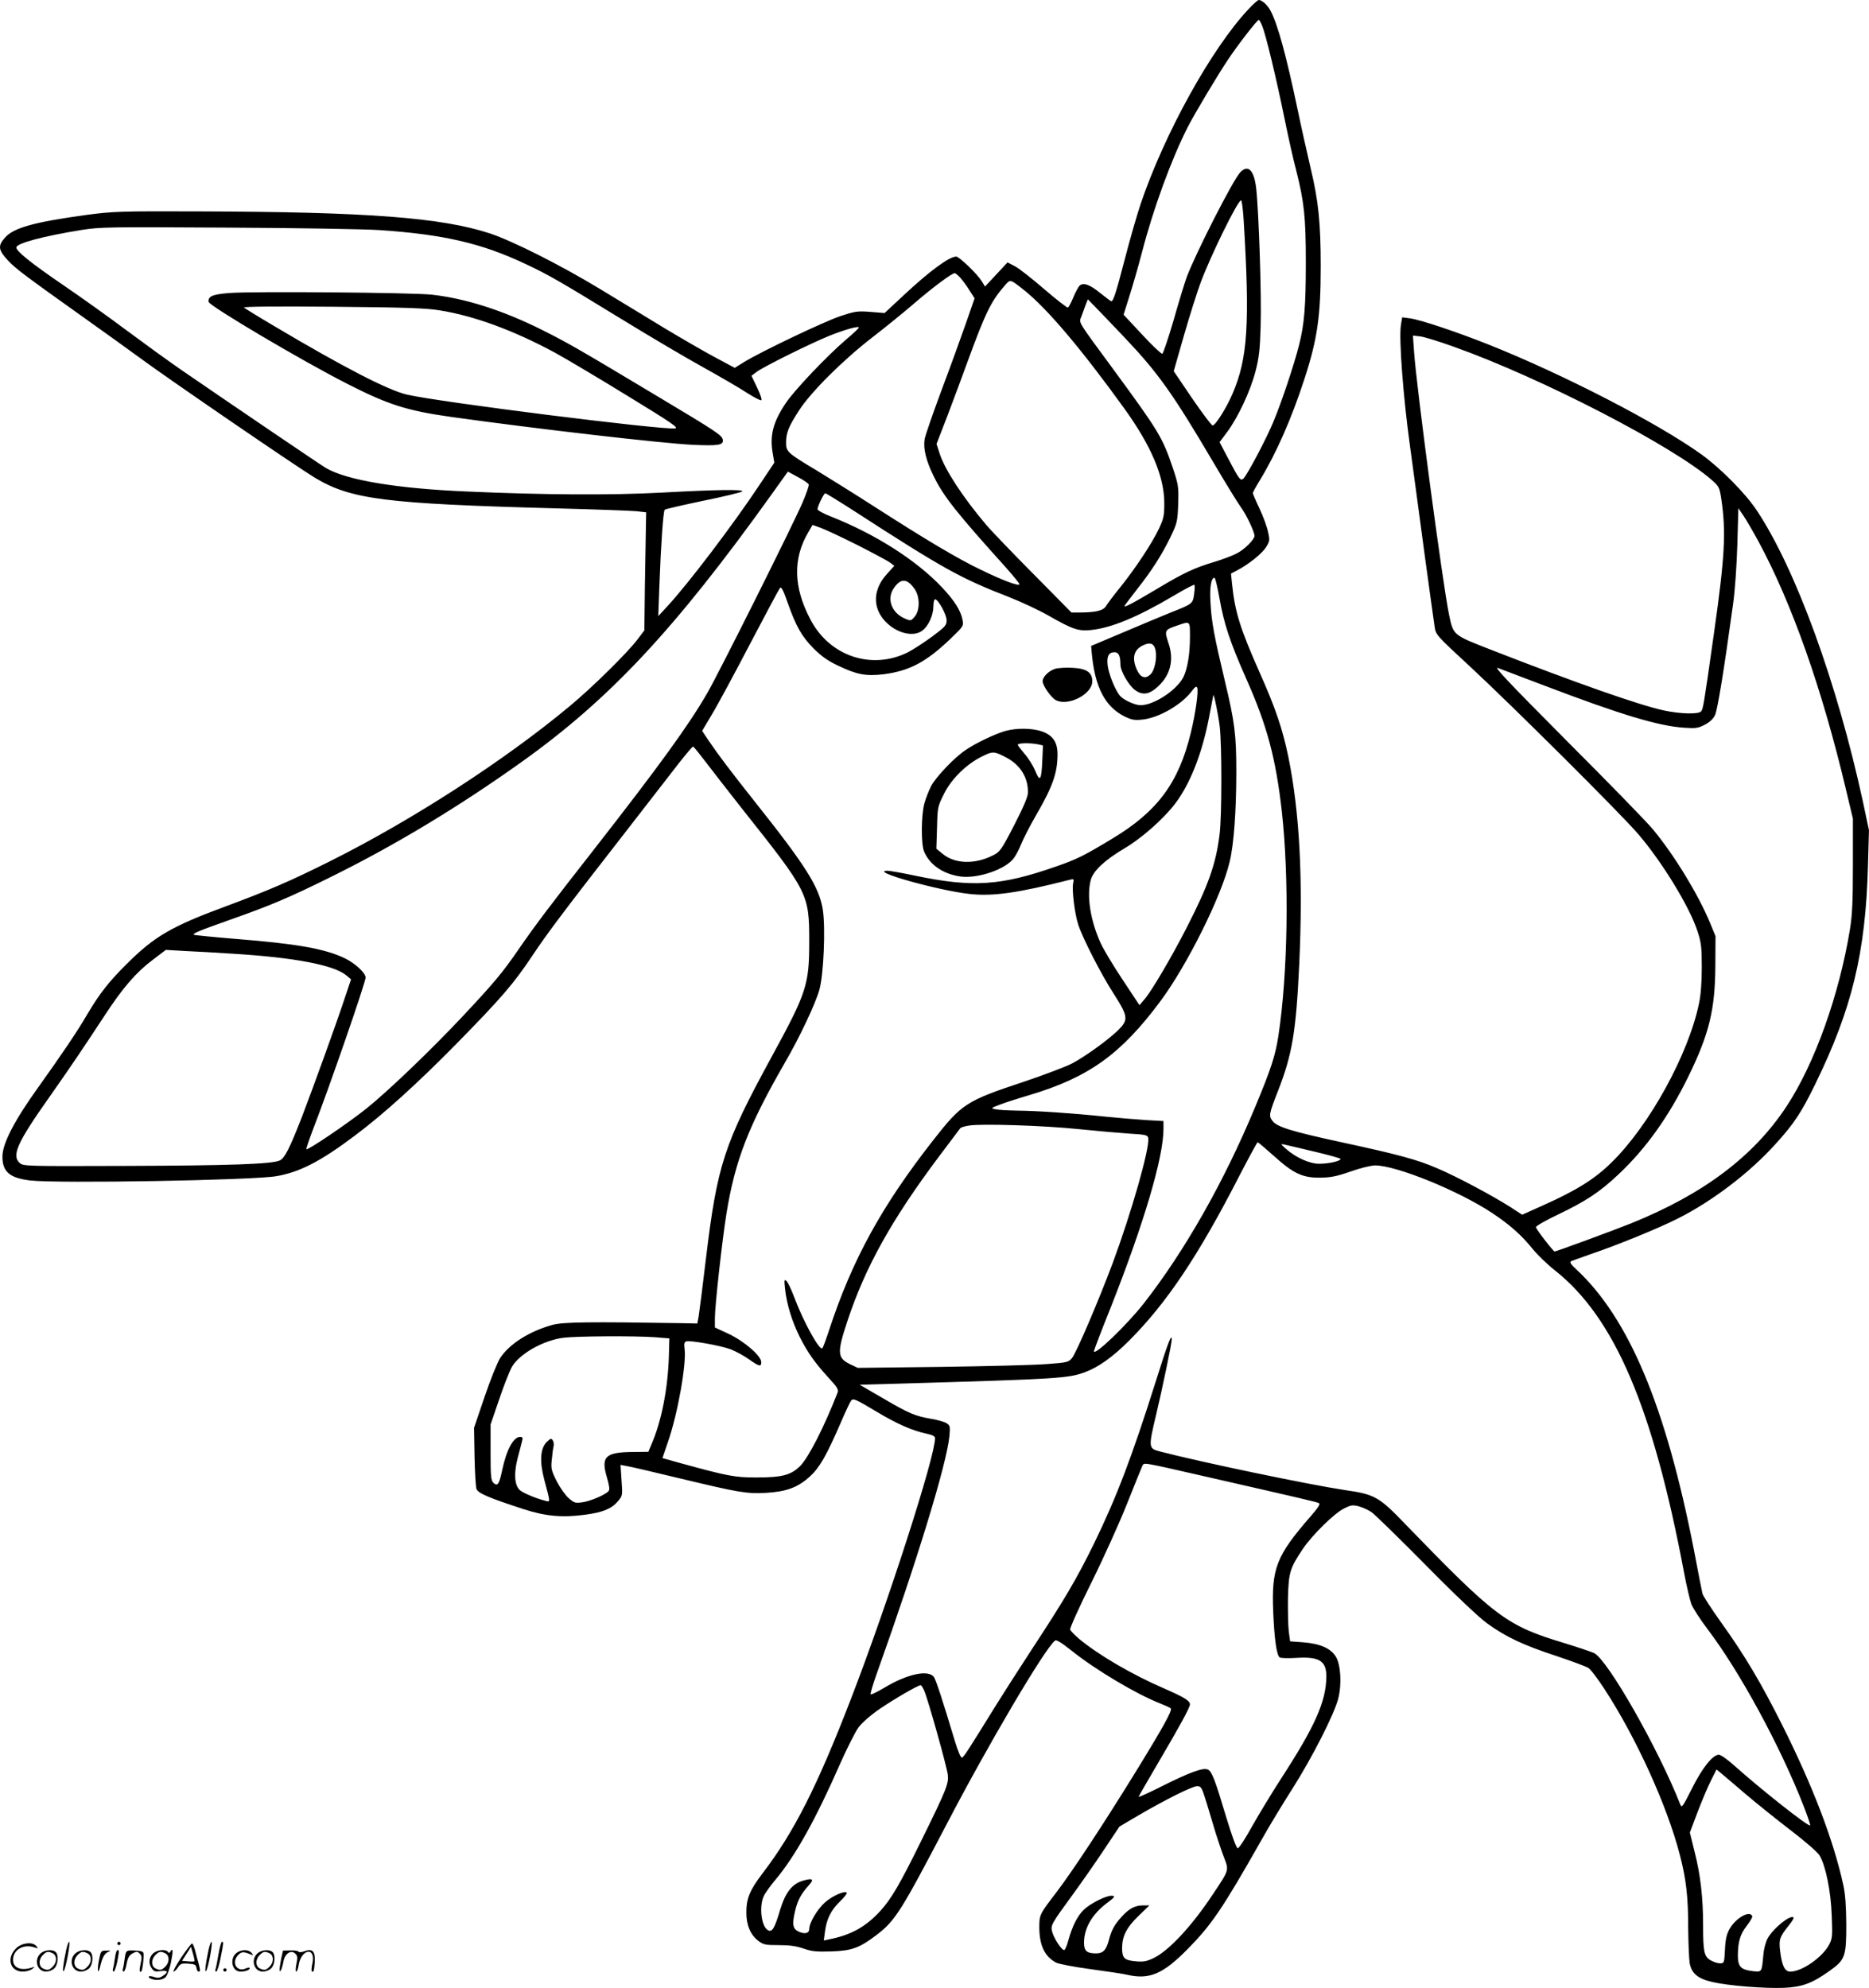 <?xml version="1.0" encoding="UTF-8"?>
<svg xmlns="http://www.w3.org/2000/svg" version="1.0" viewBox="0 0 1129.094 1200.887" preserveAspectRatio="xMidYMid meet">
  <g transform="translate(-1.13,1201) scale(0.1,-0.1)" fill="#000000" stroke="none">
    <path d="M7555 11956 c-223 -236 -509 -752 -654 -1181 -22 -66 -65 -216 -95 -332 -51 -196 -69 -253 -81 -253 -3 0 -32 22 -66 49 -64 52 -100 65 -124 47 -8 -6 -25 -38 -39 -71 -13 -32 -28 -61 -34 -63 -5 -1 -70 49 -143 112 -73 63 -153 126 -177 138 l-44 23 -68 -73 -68 -73 -21 34 c-26 42 -135 147 -153 147 -42 0 -160 -86 -320 -236 l-113 -105 -85 7 c-79 6 -92 4 -183 -26 -98 -33 -470 -210 -579 -276 l-58 -36 -118 63 c-64 34 -202 114 -307 177 -104 64 -282 171 -395 240 -233 141 -521 286 -659 332 -293 96 -741 130 -1746 133 -492 2 -529 0 -690 -21 -320 -44 -442 -78 -494 -138 -44 -49 -40 -75 19 -138 49 -52 102 -91 485 -364 99 -70 239 -171 310 -223 179 -132 951 -660 1057 -724 219 -132 422 -158 1463 -186 231 -6 447 -14 480 -17 l60 -7 -2 -100 c-1 -55 -4 -216 -6 -357 l-3 -256 -41 -54 c-60 -80 -272 -289 -408 -402 -392 -327 -952 -690 -1453 -940 -238 -119 -366 -174 -627 -271 -328 -121 -432 -182 -599 -349 -107 -106 -163 -178 -235 -299 -62 -107 -153 -241 -300 -447 -141 -196 -215 -338 -215 -415 -1 -93 43 -131 168 -146 169 -19 1343 1 1487 26 140 24 267 89 474 245 170 127 377 314 611 552 274 279 348 365 460 533 94 141 191 270 588 780 119 154 253 326 297 383 44 56 83 102 87 102 4 0 36 -40 72 -87 36 -48 137 -177 224 -288 401 -505 406 -514 406 -804 0 -259 -16 -308 -225 -691 -291 -534 -331 -656 -400 -1231 -19 -162 -39 -315 -43 -340 l-8 -44 -94 2 c-558 9 -716 7 -780 -10 -139 -38 -260 -114 -317 -200 -16 -25 -59 -130 -94 -234 l-64 -188 3 -174 c2 -95 7 -184 12 -196 9 -25 74 -53 280 -120 134 -44 237 -54 376 -35 107 14 160 36 198 81 28 33 29 35 22 127 l-6 93 37 -7 c21 -3 166 -37 323 -75 359 -86 401 -93 519 -87 123 7 193 33 265 99 59 54 99 124 186 324 28 66 57 126 62 133 14 17 21 14 159 -68 118 -71 213 -113 300 -131 35 -8 49 -15 49 -27 0 -113 -286 -1000 -507 -1572 -204 -529 -345 -808 -534 -1055 -79 -104 -99 -153 -99 -239 0 -75 25 -134 72 -170 32 -24 43 -26 125 -26 65 0 106 -6 149 -21 49 -17 77 -20 169 -17 123 4 169 21 274 101 111 85 148 145 421 667 251 482 590 1056 654 1109 9 8 36 -9 107 -65 139 -111 387 -259 529 -314 30 -12 59 -25 64 -30 11 -11 -44 -111 -222 -400 -194 -314 -371 -582 -468 -710 -103 -134 -104 -137 -104 -212 0 -110 33 -178 102 -214 16 -8 109 -26 206 -39 97 -13 197 -28 222 -34 134 -31 216 3 365 154 145 147 210 242 447 660 46 83 131 222 187 310 119 187 254 452 277 545 22 88 15 204 -15 253 -31 50 -95 78 -195 86 l-81 6 -8 60 c-4 33 -6 123 -5 200 4 157 12 182 89 297 57 85 193 219 251 246 41 21 51 22 90 12 24 -7 59 -23 78 -37 19 -14 166 -157 325 -318 174 -177 322 -317 371 -352 110 -80 219 -132 419 -197 92 -31 179 -63 192 -72 14 -8 57 -66 97 -127 193 -296 380 -708 456 -1004 38 -146 50 -250 50 -448 1 -88 5 -180 9 -205 12 -62 51 -94 138 -113 98 -23 320 -40 433 -35 110 5 170 28 275 103 93 66 100 86 100 280 -1 113 -6 183 -18 238 -59 270 -185 600 -372 972 -124 247 -223 415 -366 614 -60 84 -111 163 -113 175 -3 11 -26 129 -51 261 -170 870 -393 1402 -713 1699 -31 28 -39 42 -30 47 7 3 62 23 122 44 156 53 407 155 523 214 208 104 439 280 594 454 109 120 153 187 236 357 222 454 305 794 319 1320 l6 215 -36 170 c-156 720 -406 1407 -642 1762 -69 104 -219 255 -334 338 -265 190 -833 483 -1287 664 -191 76 -415 151 -475 158 l-46 6 -8 -49 c-12 -82 14 -433 56 -734 21 -157 62 -454 89 -660 28 -206 55 -398 59 -425 7 -50 8 -51 222 -249 256 -238 895 -874 1005 -1001 146 -169 314 -444 361 -590 23 -70 26 -97 26 -220 0 -90 -6 -168 -17 -218 -64 -307 -300 -737 -529 -960 -99 -98 -211 -168 -410 -257 l-129 -58 -69 45 c-113 72 -327 186 -445 236 -123 53 -236 83 -578 157 -300 65 -387 92 -415 127 -25 32 -24 40 32 183 86 220 109 359 128 760 24 519 3 922 -66 1260 -35 168 -77 292 -172 505 -120 271 -150 367 -168 540 l-6 60 38 20 c69 36 151 102 174 140 22 35 23 42 12 91 -6 30 -29 93 -51 140 -23 48 -41 91 -41 95 0 5 18 38 40 74 101 165 194 376 273 620 77 237 97 377 97 675 0 265 -14 397 -60 590 -21 91 -58 253 -80 360 -68 324 -119 509 -161 591 -18 36 -53 69 -73 69 -6 0 -33 -24 -61 -54z m81 -102 c22 -51 86 -319 134 -554 23 -113 55 -257 72 -320 48 -190 58 -281 58 -555 0 -268 -9 -373 -41 -500 -31 -122 -106 -346 -155 -463 -44 -106 -155 -315 -180 -342 -18 -18 -26 -8 -94 122 l-51 97 47 63 c65 88 140 248 170 365 21 80 27 130 31 273 6 179 -11 692 -27 834 -13 110 -50 145 -97 94 -45 -49 -269 -489 -323 -633 -12 -33 -48 -150 -79 -260 -32 -109 -63 -201 -68 -202 -6 -2 -61 50 -122 116 l-112 120 34 108 c19 59 54 180 77 268 68 263 178 564 277 758 38 75 178 310 243 407 60 90 176 240 186 240 3 0 12 -16 20 -36z m-112 -1166 c39 -635 25 -844 -67 -1057 -37 -86 -103 -191 -120 -191 -7 0 -62 74 -124 164 l-111 164 63 220 c35 121 80 263 100 316 62 166 224 496 244 496 4 0 11 -51 15 -112z m-5219 -68 c385 -26 616 -79 884 -206 142 -67 200 -101 581 -334 168 -103 388 -233 490 -289 102 -57 220 -125 262 -153 42 -27 82 -48 88 -46 6 2 -4 33 -24 75 l-35 73 32 24 c43 32 330 174 442 219 94 37 175 60 175 48 0 -3 -34 -36 -76 -71 -116 -99 -315 -308 -367 -387 -75 -112 -96 -193 -78 -298 l10 -60 -94 -141 c-162 -243 -424 -587 -548 -722 l-59 -64 7 189 c9 245 23 445 32 454 5 4 109 28 233 54 124 25 229 51 235 56 14 14 -160 11 -491 -7 -302 -16 -703 -14 -1174 7 -425 18 -726 69 -850 142 -34 20 -576 388 -870 590 -80 55 -230 164 -335 242 -104 78 -275 200 -379 271 -195 133 -286 206 -286 229 0 25 160 68 395 106 113 18 166 18 880 14 418 -2 832 -9 920 -15z m3507 -287 c14 -16 40 -50 56 -77 l31 -48 -51 -147 c-28 -80 -94 -263 -148 -406 -53 -143 -100 -277 -103 -299 -9 -56 9 -129 54 -221 59 -122 140 -224 437 -553 45 -51 82 -96 82 -101 0 -15 -102 23 -235 88 -138 66 -331 181 -636 377 -118 76 -277 175 -354 222 -176 105 -185 114 -185 167 0 60 15 98 78 195 71 111 265 304 442 441 74 57 189 150 255 207 110 95 227 182 244 182 4 0 19 -12 33 -27z m384 -74 c138 -109 345 -353 607 -716 163 -226 242 -412 242 -573 0 -75 -4 -93 -32 -153 -41 -87 -140 -237 -232 -352 -40 -49 -79 -101 -88 -116 -17 -28 -61 -39 -164 -39 l-45 0 -230 233 c-126 127 -255 261 -285 297 -137 161 -246 327 -279 424 l-21 64 65 168 c35 93 92 244 125 336 107 292 140 359 223 454 34 38 30 39 114 -27z m610 -289 c202 -213 291 -338 536 -754 72 -122 146 -243 165 -269 34 -46 82 -148 83 -174 0 -22 -62 -84 -109 -107 -25 -13 -86 -36 -136 -51 -120 -36 -185 -67 -337 -158 -156 -93 -213 -123 -202 -105 4 7 38 51 74 98 89 112 151 210 203 317 40 84 42 93 46 199 3 105 1 116 -32 216 -63 186 -84 221 -357 593 -228 310 -211 282 -195 325 7 19 18 50 25 69 l13 33 42 -43 c24 -24 105 -109 181 -189z m1989 -55 c533 -190 1324 -600 1558 -805 42 -37 46 -45 56 -108 31 -205 23 -350 -44 -822 -62 -439 -65 -452 -77 -467 -15 -19 -128 -16 -228 6 -153 34 -528 166 -1039 365 -235 92 -229 87 -256 214 -38 184 -196 1368 -211 1586 l-7 99 44 -5 c24 -3 116 -31 204 -63z m-3898 -831 c3 -7 -15 -57 -38 -111 -62 -143 -506 -1031 -574 -1148 -111 -193 -290 -440 -682 -942 -270 -345 -354 -456 -457 -605 -98 -143 -148 -203 -344 -412 -195 -207 -449 -450 -579 -554 -113 -90 -357 -255 -361 -244 -1 5 18 61 42 124 97 250 316 884 316 913 0 27 -62 85 -123 115 -121 59 -291 89 -670 119 -132 11 -241 22 -244 24 -8 9 24 22 221 92 244 86 355 133 611 260 386 191 769 422 1150 694 532 380 925 801 1508 1615 l98 137 61 -33 c33 -17 62 -38 65 -44z m273 -160 c543 -351 642 -406 935 -520 77 -30 185 -81 241 -113 143 -82 181 -95 255 -87 125 13 280 77 502 208 65 39 121 68 124 65 3 -3 2 -29 -2 -57 -8 -57 -9 -58 -141 -110 -44 -18 -170 -70 -280 -117 l-201 -85 4 -46 c19 -203 80 -320 196 -379 43 -21 60 -25 108 -20 98 9 238 89 300 172 20 27 28 32 33 20 8 -22 -10 -154 -39 -272 -73 -302 -202 -476 -476 -640 -172 -104 -213 -124 -340 -168 -332 -116 -502 -127 -848 -55 -79 17 -155 30 -168 30 -118 0 300 -118 494 -140 143 -16 294 6 605 85 27 7 28 6 22 -22 -8 -39 10 -185 31 -248 26 -81 139 -302 215 -419 88 -138 90 -157 23 -222 -62 -59 -190 -152 -273 -197 -36 -19 -167 -69 -292 -111 -350 -116 -376 -133 -547 -351 -313 -399 -492 -726 -631 -1150 -18 -55 -36 -104 -41 -109 -16 -18 -113 157 -169 306 -18 48 -39 93 -48 100 -13 12 -14 6 -8 -49 10 -92 42 -195 87 -286 49 -97 91 -157 176 -250 53 -57 61 -71 54 -90 -81 -207 -174 -390 -226 -443 -56 -55 -109 -69 -265 -69 -131 0 -171 8 -456 86 l-111 31 34 99 c59 170 112 471 100 560 -4 31 -2 42 10 46 21 8 207 -25 269 -48 28 -11 77 -37 108 -59 65 -46 76 -48 76 -18 0 37 -101 125 -196 170 l-84 39 0 57 c0 74 44 471 70 632 52 320 133 529 352 909 89 153 184 354 209 441 26 91 38 373 21 485 -22 137 -102 264 -413 655 -139 175 -222 285 -276 365 l-40 60 57 96 c32 52 135 243 230 425 95 181 177 335 183 342 8 10 20 -12 47 -90 50 -141 84 -202 156 -275 45 -45 85 -74 144 -102 116 -56 172 -67 279 -54 156 20 256 73 402 212 81 78 82 79 75 117 -11 56 -48 115 -124 196 -154 163 -401 321 -669 427 -46 18 -83 38 -83 45 1 19 38 96 47 96 5 0 83 -48 173 -106z m5463 -182 c202 -373 385 -890 529 -1497 l43 -180 0 -280 c0 -222 -4 -303 -18 -390 -65 -397 -214 -813 -384 -1070 -199 -301 -500 -528 -938 -705 -102 -41 -452 -170 -462 -170 -8 0 -113 136 -113 147 0 7 61 42 135 77 167 80 251 135 365 243 164 154 302 347 420 588 127 259 163 407 164 675 l1 175 -33 80 c-72 174 -218 412 -345 565 -39 47 -274 288 -522 536 -346 348 -442 449 -415 439 19 -7 148 -56 285 -108 457 -174 686 -243 840 -253 70 -5 85 -3 125 18 29 15 51 35 62 58 15 32 53 262 109 670 12 85 22 235 26 363 l6 217 32 -47 c18 -27 57 -94 88 -151z m-5443 -24 c96 -49 186 -97 199 -107 l25 -19 -46 -51 c-82 -91 -87 -198 -12 -281 68 -75 174 -102 229 -58 36 28 65 92 65 146 0 23 5 42 10 42 19 0 70 -93 70 -127 0 -30 -8 -39 -87 -98 -49 -36 -115 -79 -148 -96 -219 -108 -472 -23 -588 199 -103 196 -107 367 -12 528 l25 43 48 -17 c26 -9 126 -56 222 -104z m2188 -320 c27 -155 64 -267 162 -488 126 -282 179 -483 215 -801 45 -407 37 -978 -21 -1358 -18 -117 -44 -198 -140 -428 -187 -450 -425 -870 -674 -1188 -104 -132 -300 -320 -300 -287 0 5 45 124 101 263 200 506 319 907 319 1079 l0 48 -107 6 c-60 4 -171 13 -248 21 -190 20 -409 35 -530 36 -55 1 -113 4 -130 8 -29 6 -29 7 26 28 31 12 112 38 180 58 358 107 553 247 792 569 162 219 369 635 417 841 25 102 40 308 40 540 0 227 -9 301 -70 555 -63 264 -80 353 -86 470 -6 91 4 150 24 150 5 0 18 -55 30 -122z m-1840 52 c31 -46 31 -128 -1 -165 -22 -26 -24 -27 -58 -12 -80 33 -112 117 -70 181 43 65 82 64 129 -4z m1662 -288 c0 -104 -15 -192 -40 -243 -41 -79 -178 -169 -258 -169 -34 0 -102 31 -124 56 -29 33 -68 130 -75 183 -7 57 6 81 42 81 24 0 35 -22 35 -75 0 -39 51 -127 89 -154 41 -30 80 -27 124 10 87 71 114 168 77 275 -25 76 -24 79 52 105 81 28 78 30 78 -69z m-207 -84 c8 -44 -6 -114 -28 -138 -31 -34 -63 -26 -85 23 -34 74 -19 126 44 152 40 17 62 5 69 -37z m387 -458 c13 -112 13 -543 -1 -650 -22 -178 -66 -304 -197 -560 -88 -173 -214 -388 -257 -437 l-30 -35 -102 154 c-56 84 -116 184 -133 222 -62 137 -85 285 -59 381 15 55 85 120 203 190 101 59 233 175 304 267 92 120 165 303 208 528 13 68 24 127 25 130 3 15 30 -116 39 -190z m-5965 -1371 c377 -23 618 -69 691 -133 l26 -22 -45 -134 c-53 -159 -186 -525 -251 -695 -75 -193 -105 -251 -134 -265 -47 -22 -300 -31 -933 -33 -604 -2 -617 -2 -639 18 -50 45 -14 124 181 400 121 172 197 284 332 490 110 168 190 261 290 336 l80 61 121 -7 c67 -3 193 -10 281 -16z m5115 -1060 c107 -11 245 -23 305 -27 102 -6 110 -9 113 -28 9 -62 -102 -450 -214 -752 -88 -235 -219 -540 -246 -575 -22 -26 -28 -28 -153 -37 -71 -6 -358 -13 -636 -17 l-506 -6 -46 22 c-78 38 -80 69 -16 262 108 326 267 611 550 989 68 91 127 169 131 174 4 6 28 13 55 17 77 12 451 0 663 -22z m1175 -160 c118 -107 174 -134 280 -133 65 1 99 7 185 37 59 21 124 37 149 37 127 0 502 -152 706 -287 108 -72 176 -132 245 -217 29 -36 90 -95 136 -131 359 -285 591 -827 779 -1825 15 -80 35 -165 44 -190 10 -25 53 -92 97 -150 196 -258 440 -708 581 -1069 24 -62 42 -115 40 -118 -10 -10 -298 218 -458 361 -41 37 -82 66 -94 66 -37 0 -100 -79 -163 -205 -56 -111 -61 -118 -70 -95 -134 340 -437 871 -520 914 -15 7 -97 35 -182 61 -348 105 -414 155 -957 716 -161 168 -186 182 -368 208 -219 33 -871 169 -1120 234 -65 17 -66 25 -21 214 39 164 96 437 96 462 0 40 -24 -23 -95 -249 -144 -456 -237 -702 -375 -985 -103 -210 -176 -335 -379 -644 -81 -124 -175 -271 -209 -326 -174 -281 -198 -319 -209 -322 -7 -3 -23 34 -43 99 -76 253 -113 365 -126 386 -31 48 -161 21 -300 -63 -42 -25 -79 -43 -83 -40 -3 4 14 61 38 128 243 680 422 1265 438 1433 5 57 4 63 -18 77 -13 8 -54 20 -91 26 -98 17 -133 31 -290 123 l-143 83 245 7 c964 28 1015 32 1116 69 83 31 168 92 268 192 227 228 418 513 666 997 57 110 106 200 109 200 3 0 47 -37 96 -81z m248 24 c86 -20 157 -40 157 -44 0 -13 -72 -29 -129 -29 -59 0 -141 37 -202 91 -32 29 -33 30 -9 25 14 -3 96 -22 183 -43z m-3983 -1121 l85 -7 -3 -110 c-6 -192 -44 -389 -104 -527 l-20 -48 -92 -1 c-167 -1 -195 -28 -159 -151 15 -51 19 -76 11 -85 -18 -22 -111 -62 -159 -68 -42 -6 -49 -4 -82 25 -20 17 -53 64 -73 103 -33 67 -35 77 -29 132 3 33 8 69 11 80 2 11 0 27 -6 35 -8 13 -14 11 -37 -12 -38 -39 -43 -117 -13 -229 37 -139 37 -133 6 -125 -57 14 -139 49 -156 66 -31 31 -35 102 -11 194 12 44 24 91 27 104 5 17 2 22 -13 22 -40 0 -82 -78 -108 -201 -18 -86 -28 -100 -53 -76 -15 15 -17 39 -17 185 l0 167 52 152 c28 83 63 172 78 198 47 78 188 158 310 174 82 10 432 12 555 3z m3300 -836 c623 -142 695 -159 709 -166 10 -5 -3 -26 -51 -81 -207 -238 -236 -313 -225 -577 7 -167 21 -261 39 -274 7 -5 52 -6 100 -3 139 9 183 -18 182 -114 -2 -150 -68 -299 -276 -619 -54 -84 -132 -212 -173 -285 -40 -73 -79 -132 -86 -132 -8 0 -34 70 -69 185 -69 231 -87 278 -111 290 -26 15 -111 -16 -280 -101 -76 -38 -139 -67 -139 -63 0 3 54 96 119 207 133 226 191 333 191 351 0 22 -32 42 -153 95 -197 85 -402 205 -519 303 -25 22 -49 46 -52 54 -3 7 55 136 129 285 74 149 171 364 216 478 45 113 86 214 91 225 12 22 -10 26 358 -58z m-1675 -1300 c24 -56 136 -457 142 -506 6 -55 -6 -86 -157 -393 -133 -271 -184 -357 -250 -430 -88 -96 -177 -146 -309 -172 l-33 -7 7 53 c10 78 37 131 91 183 26 25 44 49 41 53 -14 13 -86 -19 -132 -59 -46 -41 -95 -123 -95 -161 0 -25 -25 -32 -60 -17 -39 16 -45 42 -26 124 16 68 37 106 84 158 33 36 23 44 -33 28 -68 -19 -108 -70 -141 -177 -33 -112 -48 -137 -73 -123 -39 20 -55 138 -27 203 7 18 40 64 72 102 118 140 244 366 389 697 43 97 94 198 114 225 22 28 74 74 127 110 88 60 231 143 247 143 4 0 14 -15 22 -34z m4961 -623 c66 -56 189 -155 274 -220 90 -69 162 -132 174 -152 37 -63 68 -216 73 -362 5 -122 4 -139 -15 -175 -39 -76 -164 -164 -235 -164 -34 0 -51 35 -62 127 -8 68 -2 83 52 151 20 24 33 46 29 49 -19 19 -127 -69 -158 -130 -11 -22 -22 -65 -24 -96 -10 -107 -8 -104 -66 -98 -71 9 -88 27 -88 96 1 83 14 127 54 178 20 26 35 52 33 57 -13 39 -99 -9 -137 -76 -18 -32 -25 -62 -28 -125 -4 -82 -5 -83 -31 -83 -14 0 -40 9 -57 19 -38 23 -44 51 -44 212 0 164 -16 305 -51 441 l-29 118 46 122 c26 68 62 154 81 191 l34 68 28 -23 c16 -13 82 -69 147 -125z m-3255 -55 c17 -57 42 -139 55 -183 14 -44 36 -110 50 -146 30 -78 32 -73 -69 -224 -126 -190 -263 -337 -354 -382 -43 -21 -63 -25 -108 -21 -72 6 -85 19 -85 82 1 71 27 123 101 194 l64 62 -38 0 c-49 0 -85 -19 -130 -69 -43 -47 -61 -80 -77 -141 -16 -60 -35 -80 -77 -80 -56 0 -73 15 -73 64 0 88 48 171 137 239 48 36 53 42 35 45 -32 5 -131 -44 -173 -84 -40 -39 -69 -98 -94 -186 -8 -32 -20 -58 -25 -58 -15 0 -56 62 -70 103 -14 46 -14 46 126 238 54 74 139 196 188 270 l90 135 110 65 c175 102 329 178 358 179 26 0 29 -5 59 -102z M1397 10240 c-102 -8 -130 -20 -125 -54 4 -24 562 -355 840 -496 245 -125 358 -161 628 -199 508 -71 1268 -159 1456 -168 155 -7 187 -2 182 30 -4 27 -35 48 -393 262 -477 286 -545 325 -695 400 -239 120 -465 192 -670 215 -118 13 -1090 21 -1223 10z m1272 -105 c207 -33 448 -122 694 -255 71 -39 270 -157 442 -263 267 -163 309 -192 284 -195 -87 -9 -1418 158 -1618 204 -112 25 -383 165 -791 407 -102 60 -189 114 -195 119 -6 6 186 8 535 5 445 -4 564 -8 649 -22z M6386 7970 c-39 -12 -76 -49 -76 -75 0 -26 51 -99 79 -114 74 -40 221 35 221 113 0 55 -35 78 -122 82 -40 2 -86 -1 -102 -6z M6087 7595 c-62 -17 -184 -75 -244 -117 -68 -46 -174 -158 -206 -215 -14 -27 -33 -76 -42 -108 -19 -75 -20 -244 -1 -289 34 -81 115 -136 221 -151 105 -13 270 43 320 110 13 16 33 55 45 85 12 30 50 105 85 166 106 182 135 264 135 378 0 73 -29 115 -95 138 -59 20 -151 21 -218 3z m193 -81 l32 -7 -4 -91 c-5 -120 -14 -133 -43 -62 -12 30 -41 76 -64 102 -22 26 -41 51 -41 55 0 11 73 12 120 3z m-186 -82 c83 -45 130 -122 127 -212 0 -23 -29 -90 -83 -195 -78 -151 -86 -161 -128 -182 -110 -56 -230 -52 -304 9 l-38 31 4 127 c3 123 4 128 41 202 44 91 135 181 230 228 66 33 74 33 151 -8z M411 230 c-18 -85 -24 -135 -15 -127 12 11 43 177 33 177 -4 0 -12 -22 -18 -50z M720 270 c0 -5 5 -10 10 -10 6 0 10 5 10 10 0 6 -4 10 -10 10 -5 0 -10 -4 -10 -10z M1271 230 c-18 -85 -24 -135 -15 -127 12 11 43 177 33 177 -4 0 -12 -22 -18 -50z M1331 203 c-7 -42 -15 -82 -18 -90 -3 -7 -1 -13 5 -13 5 0 17 37 26 83 19 95 19 97 8 97 -4 0 -14 -34 -21 -77z M111 243 c-63 -59 -40 -143 38 -143 20 0 46 7 57 16 18 14 18 15 -6 7 -64 -19 -110 0 -110 48 0 61 63 98 130 75 22 -8 23 -7 11 8 -22 27 -85 21 -120 -11z M1106 185 c-31 -47 -52 -85 -46 -85 5 0 17 11 26 25 15 23 23 26 63 23 39 -3 46 -6 49 -25 2 -13 8 -23 13 -23 11 0 11 6 0 50 -6 19 -15 54 -21 78 -6 23 -14 42 -19 42 -4 0 -33 -38 -65 -85z m80 -22 c-2 -3 -20 -3 -40 -1 l-35 3 27 42 27 43 12 -42 c7 -23 11 -43 9 -45z M263 215 c-50 -35 -31 -115 27 -115 17 0 39 9 50 20 22 22 27 79 8 98 -16 16 -59 15 -85 -3z m68 -5 c25 -14 25 -54 -1 -80 -23 -23 -33 -24 -61 -10 -25 14 -25 54 1 80 23 23 33 24 61 10z M473 215 c-50 -35 -31 -115 27 -115 17 0 39 9 50 20 22 22 27 79 8 98 -16 16 -59 15 -85 -3z m68 -5 c25 -14 25 -54 -1 -80 -23 -23 -33 -24 -61 -10 -25 14 -25 54 1 80 23 23 33 24 61 10z M610 173 c-12 -56 -8 -100 5 -48 13 57 26 83 48 93 20 9 19 10 -10 9 -31 0 -33 -2 -43 -54z M706 183 c-4 -27 -9 -56 -12 -65 -3 -10 -1 -18 4 -18 5 0 14 26 21 57 13 68 13 73 2 73 -5 0 -12 -21 -15 -47z M765 181 c-3 -25 -8 -54 -11 -63 -3 -10 -1 -18 4 -18 6 0 14 21 18 47 7 36 15 51 36 63 25 13 29 13 43 -1 13 -13 14 -24 6 -60 -9 -41 -8 -59 5 -47 3 3 8 31 11 61 5 53 4 56 -18 61 -13 3 -38 4 -56 4 -29 -1 -32 -4 -38 -47z M943 215 c-30 -21 -38 -62 -17 -92 14 -22 21 -25 55 -20 45 6 50 -5 14 -29 -20 -13 -31 -14 -55 -6 -30 11 -44 -1 -14 -12 30 -12 71 -6 87 12 9 10 23 49 31 87 14 68 13 93 -3 66 -6 -9 -11 -10 -15 -2 -10 16 -58 14 -83 -4z m68 -5 c25 -14 25 -54 -1 -80 -23 -23 -33 -24 -61 -10 -25 14 -25 54 1 80 23 23 33 24 61 10z M1443 215 c-47 -33 -32 -115 21 -115 31 0 56 10 56 21 0 5 -11 4 -24 -2 -55 -25 -89 38 -45 82 20 20 31 21 74 3 18 -7 18 -6 6 9 -17 21 -59 22 -88 2z M1573 215 c-50 -35 -31 -115 27 -115 17 0 39 9 50 20 22 22 27 79 8 98 -16 16 -59 15 -85 -3z m68 -5 c25 -14 25 -54 -1 -80 -23 -23 -33 -24 -61 -10 -25 14 -25 54 1 80 23 23 33 24 61 10z M1710 178 c-5 -27 -10 -57 -10 -66 1 -27 16 5 24 51 9 47 47 71 72 45 13 -13 14 -24 6 -62 -5 -25 -6 -46 -1 -46 5 0 12 19 15 42 7 43 33 78 59 78 23 0 33 -29 23 -73 -5 -22 -6 -42 -3 -45 10 -11 15 6 18 58 3 64 -15 81 -63 63 -18 -7 -32 -7 -36 -2 -3 5 -25 8 -49 7 l-44 -1 -11 -49z M1360 110 c0 -5 5 -10 10 -10 6 0 10 5 10 10 0 6 -4 10 -10 10 -5 0 -10 -4 -10 -10z"></path>
  </g>
</svg>
